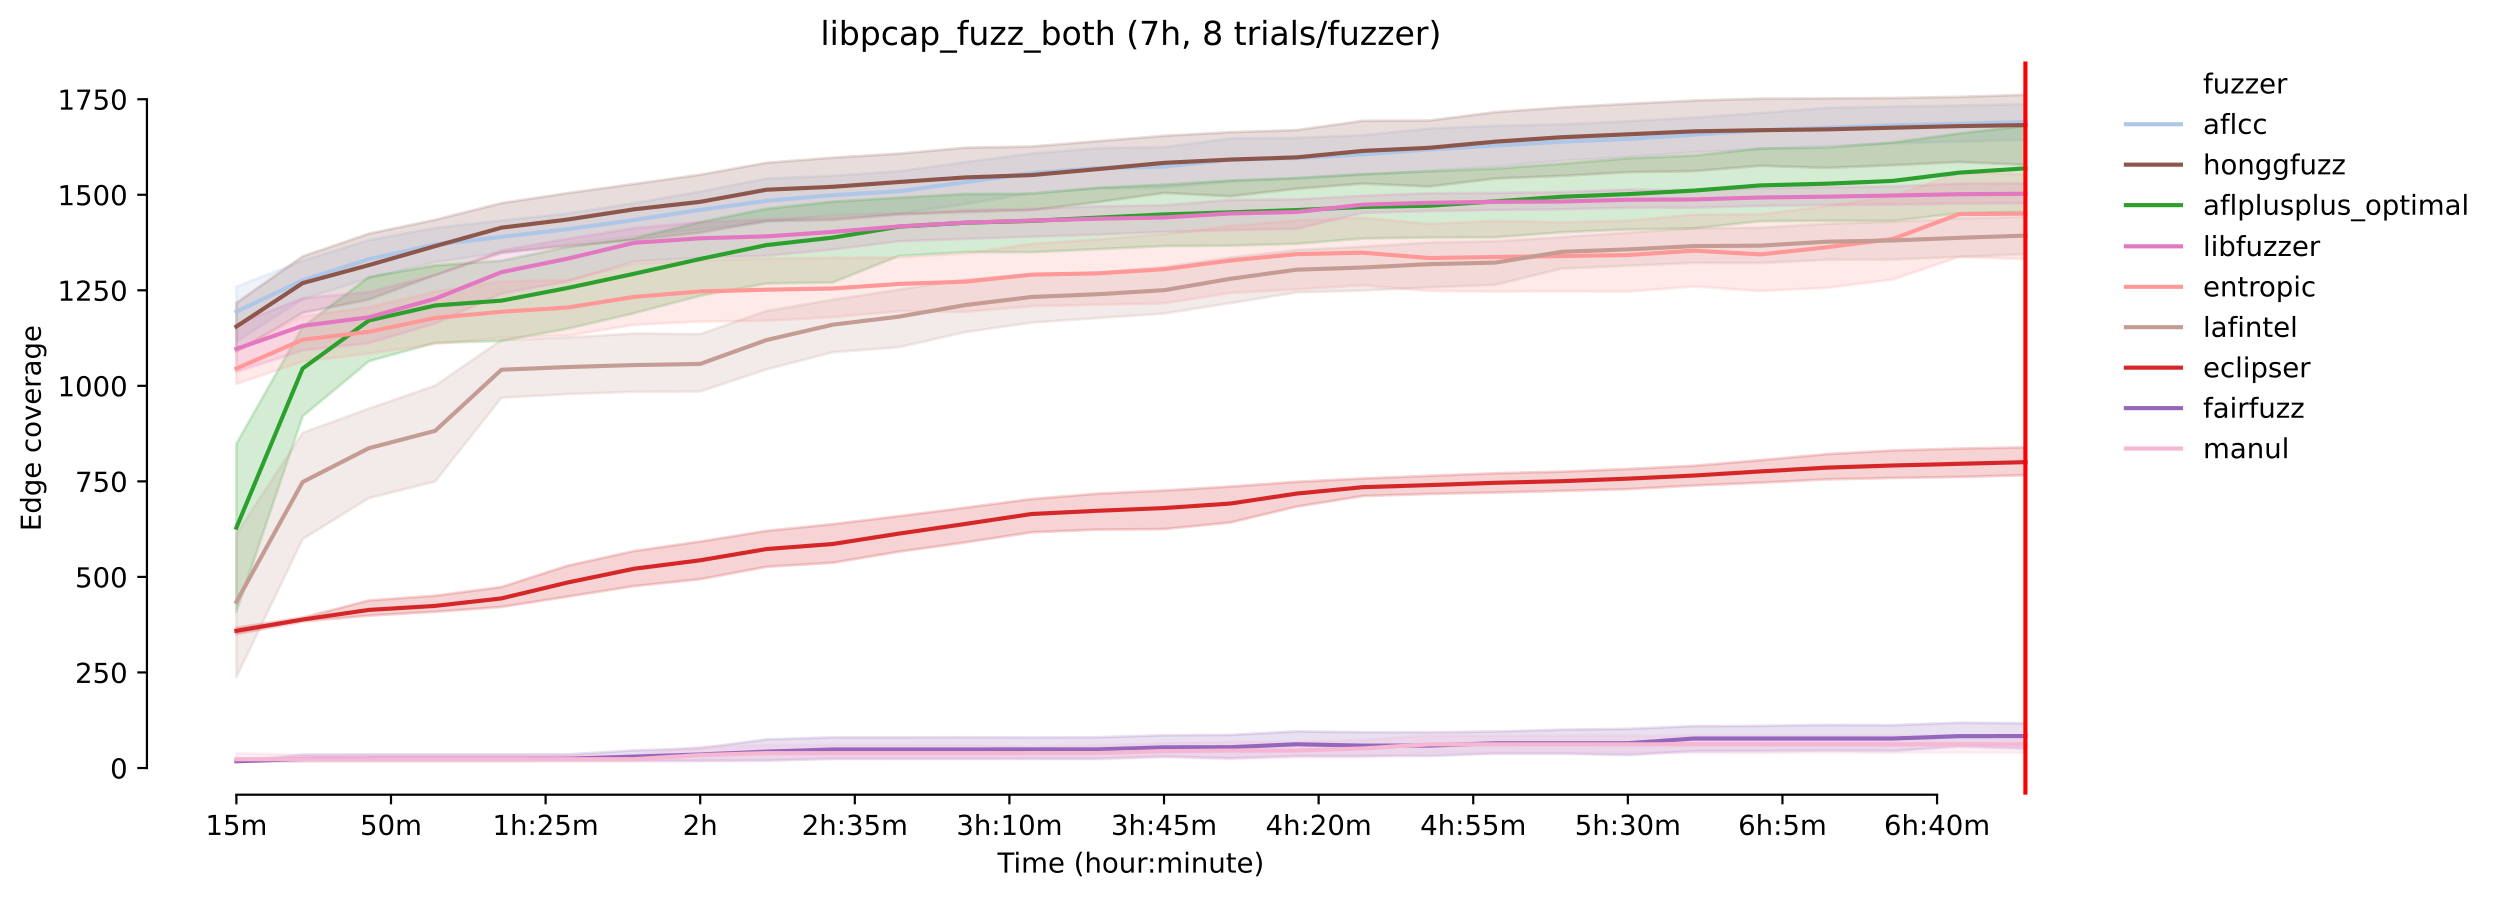 <?xml version="1.0" encoding="utf-8" standalone="no"?>
<!DOCTYPE svg PUBLIC "-//W3C//DTD SVG 1.1//EN"
  "http://www.w3.org/Graphics/SVG/1.1/DTD/svg11.dtd">
<!-- Created with matplotlib (https://matplotlib.org/) -->
<svg height="325.986pt" version="1.1" viewBox="0 0 907.354 325.986" width="907.354pt" xmlns="http://www.w3.org/2000/svg" xmlns:xlink="http://www.w3.org/1999/xlink">
 <defs>
  <style type="text/css">*{stroke-linecap:butt;stroke-linejoin:round;}</style>
 </defs>
 <g id="figure_1">
  <g id="patch_1">
   <path d="M 0 325.986 
L 907.354 325.986 
L 907.354 0 
L 0 0 
z
" style="fill:#ffffff;"/>
  </g>
  <g id="axes_1">
   <g id="patch_2">
    <path d="M 53.328 288.43 
L 767.568 288.43 
L 767.568 22.318 
L 53.328 22.318 
z
" style="fill:#ffffff;"/>
   </g>
   <g id="PolyCollection_1">
    <defs>
     <path d="M 85.794 -221.95 
L 85.794 -201.988 
L 109.842 -217.406 
L 133.891 -225.051 
L 157.939 -230.841 
L 181.988 -234.33 
L 206.036 -237.337 
L 230.084 -240.138 
L 254.133 -242.774 
L 278.181 -245.466 
L 302.23 -247.991 
L 326.278 -248.562 
L 350.327 -251.89 
L 374.375 -255.936 
L 398.424 -257.561 
L 422.472 -257.946 
L 446.521 -260.067 
L 470.569 -261.238 
L 494.618 -262.523 
L 518.666 -264.004 
L 542.715 -265.446 
L 566.763 -267.679 
L 590.812 -269.013 
L 614.86 -270.716 
L 638.909 -271.948 
L 662.957 -272.915 
L 687.006 -273.936 
L 711.054 -274.584 
L 735.103 -275.215 
L 735.103 -288.163 
L 735.103 -288.163 
L 711.054 -287.678 
L 687.006 -287.316 
L 662.957 -286.837 
L 638.909 -284.973 
L 614.86 -283.319 
L 590.812 -281.962 
L 566.763 -280.862 
L 542.715 -280.32 
L 518.666 -279.309 
L 494.618 -276.93 
L 470.569 -275.965 
L 446.521 -275.718 
L 422.472 -272.63 
L 398.424 -272.232 
L 374.375 -270.239 
L 350.327 -267.143 
L 326.278 -263.828 
L 302.23 -262.208 
L 278.181 -261.192 
L 254.133 -256.484 
L 230.084 -252.277 
L 206.036 -248.509 
L 181.988 -245.955 
L 157.939 -243.253 
L 133.891 -238.814 
L 109.842 -231.391 
L 85.794 -221.95 
z
" id="m7ab9b04edd" style="stroke:#aec7e8;stroke-opacity:0.2;"/>
    </defs>
    <g clip-path="url(#p96ace256b9)">
     <use style="fill:#aec7e8;fill-opacity:0.2;stroke:#aec7e8;stroke-opacity:0.2;" x="0" xlink:href="#m7ab9b04edd" y="325.986"/>
    </g>
   </g>
   <g id="PolyCollection_2">
    <defs>
     <path d="M 85.794 -216.058 
L 85.794 -198.3 
L 109.842 -212.437 
L 133.891 -217.255 
L 157.939 -226.167 
L 181.988 -234.19 
L 206.036 -236.732 
L 230.084 -238.891 
L 254.133 -241.534 
L 278.181 -245.733 
L 302.23 -246.14 
L 326.278 -248.166 
L 350.327 -249.034 
L 374.375 -249.728 
L 398.424 -252.634 
L 422.472 -255.971 
L 446.521 -254.762 
L 470.569 -257.479 
L 494.618 -259.344 
L 518.666 -258.3 
L 542.715 -261.185 
L 566.763 -262.143 
L 590.812 -263.501 
L 614.86 -263.876 
L 638.909 -265.802 
L 662.957 -265.063 
L 687.006 -266.005 
L 711.054 -267.185 
L 735.103 -266.186 
L 735.103 -291.572 
L 735.103 -291.572 
L 711.054 -290.825 
L 687.006 -290.409 
L 662.957 -290.251 
L 638.909 -290.177 
L 614.86 -289.484 
L 590.812 -288.292 
L 566.763 -286.996 
L 542.715 -285.287 
L 518.666 -282.224 
L 494.618 -282.131 
L 470.569 -278.765 
L 446.521 -277.992 
L 422.472 -276.686 
L 398.424 -274.75 
L 374.375 -272.808 
L 350.327 -272.375 
L 326.278 -270.221 
L 302.23 -268.76 
L 278.181 -266.897 
L 254.133 -262.564 
L 230.084 -259.205 
L 206.036 -255.907 
L 181.988 -252.252 
L 157.939 -246.198 
L 133.891 -241.158 
L 109.842 -232.945 
L 85.794 -216.058 
z
" id="mcc6d9ff9aa" style="stroke:#8c564b;stroke-opacity:0.2;"/>
    </defs>
    <g clip-path="url(#p96ace256b9)">
     <use style="fill:#8c564b;fill-opacity:0.2;stroke:#8c564b;stroke-opacity:0.2;" x="0" xlink:href="#mcc6d9ff9aa" y="325.986"/>
    </g>
   </g>
   <g id="PolyCollection_3">
    <defs>
     <path d="M 85.794 -164.979 
L 85.794 -103.968 
L 109.842 -174.894 
L 133.891 -194.874 
L 157.939 -201.576 
L 181.988 -202.223 
L 206.036 -206.706 
L 230.084 -212.301 
L 254.133 -218.628 
L 278.181 -223.076 
L 302.23 -223.481 
L 326.278 -233.073 
L 350.327 -234.483 
L 374.375 -234.443 
L 398.424 -235.552 
L 422.472 -236.676 
L 446.521 -236.828 
L 470.569 -237.497 
L 494.618 -239.428 
L 518.666 -239.79 
L 542.715 -239.859 
L 566.763 -241.682 
L 590.812 -242.715 
L 614.86 -243.107 
L 638.909 -245.693 
L 662.957 -245.859 
L 687.006 -245.83 
L 711.054 -248.582 
L 735.103 -249.117 
L 735.103 -280.264 
L 735.103 -280.264 
L 711.054 -277.545 
L 687.006 -274.263 
L 662.957 -272.405 
L 638.909 -272.044 
L 614.86 -269.557 
L 590.812 -268.492 
L 566.763 -266.554 
L 542.715 -264.76 
L 518.666 -263.776 
L 494.618 -262.777 
L 470.569 -261.344 
L 446.521 -260.475 
L 422.472 -258.968 
L 398.424 -257.848 
L 374.375 -255.658 
L 350.327 -255.583 
L 326.278 -254.243 
L 302.23 -252.781 
L 278.181 -250.201 
L 254.133 -245.377 
L 230.084 -239.475 
L 206.036 -236.36 
L 181.988 -231.35 
L 157.939 -229.627 
L 133.891 -225.441 
L 109.842 -207.311 
L 85.794 -164.979 
z
" id="m7183979f85" style="stroke:#2ca02c;stroke-opacity:0.2;"/>
    </defs>
    <g clip-path="url(#p96ace256b9)">
     <use style="fill:#2ca02c;fill-opacity:0.2;stroke:#2ca02c;stroke-opacity:0.2;" x="0" xlink:href="#m7183979f85" y="325.986"/>
    </g>
   </g>
   <g id="PolyCollection_4">
    <defs>
     <path d="M 85.794 -208.305 
L 85.794 -190.98 
L 109.842 -198.815 
L 133.891 -201.458 
L 157.939 -208.568 
L 181.988 -219.421 
L 206.036 -223.894 
L 230.084 -231.1 
L 254.133 -232.46 
L 278.181 -233.153 
L 302.23 -235.428 
L 326.278 -238.423 
L 350.327 -239.291 
L 374.375 -240.088 
L 398.424 -240.843 
L 422.472 -241.822 
L 446.521 -242.447 
L 470.569 -242.952 
L 494.618 -248.709 
L 518.666 -249.375 
L 542.715 -249.776 
L 566.763 -250.019 
L 590.812 -250.582 
L 614.86 -250.629 
L 638.909 -251.254 
L 662.957 -251.563 
L 687.006 -251.74 
L 711.054 -252.093 
L 735.103 -252.204 
L 735.103 -259.452 
L 735.103 -259.452 
L 711.054 -259.369 
L 687.006 -258.309 
L 662.957 -258.059 
L 638.909 -257.691 
L 614.86 -256.928 
L 590.812 -257.171 
L 566.763 -256.27 
L 542.715 -255.984 
L 518.666 -255.825 
L 494.618 -254.951 
L 470.569 -253.606 
L 446.521 -253.433 
L 422.472 -251.485 
L 398.424 -251.11 
L 374.375 -250.161 
L 350.327 -249.778 
L 326.278 -248.357 
L 302.23 -247.26 
L 278.181 -246.395 
L 254.133 -245.347 
L 230.084 -243.162 
L 206.036 -239.285 
L 181.988 -235.061 
L 157.939 -226.139 
L 133.891 -219.949 
L 109.842 -217.725 
L 85.794 -208.305 
z
" id="mf0bf65db2f" style="stroke:#e377c2;stroke-opacity:0.2;"/>
    </defs>
    <g clip-path="url(#p96ace256b9)">
     <use style="fill:#e377c2;fill-opacity:0.2;stroke:#e377c2;stroke-opacity:0.2;" x="0" xlink:href="#mf0bf65db2f" y="325.986"/>
    </g>
   </g>
   <g id="PolyCollection_5">
    <defs>
     <path d="M 85.794 -199.115 
L 85.794 -186.674 
L 109.842 -194.811 
L 133.891 -197.649 
L 157.939 -201.153 
L 181.988 -203.443 
L 206.036 -204.119 
L 230.084 -208.125 
L 254.133 -209.284 
L 278.181 -209.558 
L 302.23 -210.902 
L 326.278 -213.006 
L 350.327 -212.783 
L 374.375 -214.842 
L 398.424 -215.374 
L 422.472 -215.88 
L 446.521 -219.664 
L 470.569 -220.959 
L 494.618 -222.458 
L 518.666 -220.365 
L 542.715 -220.176 
L 566.763 -220.26 
L 590.812 -220.142 
L 614.86 -222.011 
L 638.909 -220.373 
L 662.957 -221.507 
L 687.006 -224.549 
L 711.054 -232.748 
L 735.103 -231.985 
L 735.103 -262.763 
L 735.103 -262.763 
L 711.054 -263.351 
L 687.006 -254.73 
L 662.957 -251.157 
L 638.909 -248.242 
L 614.86 -248.076 
L 590.812 -245.917 
L 566.763 -245.309 
L 542.715 -245.796 
L 518.666 -244.694 
L 494.618 -246.946 
L 470.569 -245.966 
L 446.521 -243.977 
L 422.472 -240.962 
L 398.424 -239.097 
L 374.375 -237.499 
L 350.327 -234.056 
L 326.278 -232.528 
L 302.23 -232.431 
L 278.181 -232.134 
L 254.133 -231.427 
L 230.084 -230.378 
L 206.036 -224.313 
L 181.988 -223.888 
L 157.939 -220.175 
L 133.891 -214.506 
L 109.842 -211.235 
L 85.794 -199.115 
z
" id="m505abb400b" style="stroke:#ff9896;stroke-opacity:0.2;"/>
    </defs>
    <g clip-path="url(#p96ace256b9)">
     <use style="fill:#ff9896;fill-opacity:0.2;stroke:#ff9896;stroke-opacity:0.2;" x="0" xlink:href="#m505abb400b" y="325.986"/>
    </g>
   </g>
   <g id="PolyCollection_6">
    <defs>
     <path d="M 85.794 -132.192 
L 85.794 -80.219 
L 109.842 -130.33 
L 133.891 -145.21 
L 157.939 -151.245 
L 181.988 -181.644 
L 206.036 -182.941 
L 230.084 -183.828 
L 254.133 -183.905 
L 278.181 -191.909 
L 302.23 -198.148 
L 326.278 -199.974 
L 350.327 -205.453 
L 374.375 -208.888 
L 398.424 -210.566 
L 422.472 -212.188 
L 446.521 -215.965 
L 470.569 -219.869 
L 494.618 -220.529 
L 518.666 -221.666 
L 542.715 -222.615 
L 566.763 -228.464 
L 590.812 -229.532 
L 614.86 -230.58 
L 638.909 -230.497 
L 662.957 -231.711 
L 687.006 -231.778 
L 711.054 -232.757 
L 735.103 -233.735 
L 735.103 -247.263 
L 735.103 -247.263 
L 711.054 -246.734 
L 687.006 -245.473 
L 662.957 -244.778 
L 638.909 -243.336 
L 614.86 -243.168 
L 590.812 -241.533 
L 566.763 -239.915 
L 542.715 -238.421 
L 518.666 -237.96 
L 494.618 -236.468 
L 470.569 -235.251 
L 446.521 -232.525 
L 422.472 -229.075 
L 398.424 -226.948 
L 374.375 -226.387 
L 350.327 -224.501 
L 326.278 -220.879 
L 302.23 -217.222 
L 278.181 -213.125 
L 254.133 -204.741 
L 230.084 -204.967 
L 206.036 -203.46 
L 181.988 -202.59 
L 157.939 -186.051 
L 133.891 -177.685 
L 109.842 -168.908 
L 85.794 -132.192 
z
" id="mb1d620e364" style="stroke:#c49c94;stroke-opacity:0.2;"/>
    </defs>
    <g clip-path="url(#p96ace256b9)">
     <use style="fill:#c49c94;fill-opacity:0.2;stroke:#c49c94;stroke-opacity:0.2;" x="0" xlink:href="#mb1d620e364" y="325.986"/>
    </g>
   </g>
   <g id="PolyCollection_7">
    <defs>
     <path d="M 85.794 -98.144 
L 85.794 -95.859 
L 109.842 -100.421 
L 133.891 -102.567 
L 157.939 -103.947 
L 181.988 -105.692 
L 206.036 -109.452 
L 230.084 -113.261 
L 254.133 -115.763 
L 278.181 -120.273 
L 302.23 -121.751 
L 326.278 -125.753 
L 350.327 -129.112 
L 374.375 -132.786 
L 398.424 -133.775 
L 422.472 -133.952 
L 446.521 -136.335 
L 470.569 -142.111 
L 494.618 -145.955 
L 518.666 -146.714 
L 542.715 -147.204 
L 566.763 -147.816 
L 590.812 -148.459 
L 614.86 -149.756 
L 638.909 -150.785 
L 662.957 -151.992 
L 687.006 -152.523 
L 711.054 -152.865 
L 735.103 -153.527 
L 735.103 -163.614 
L 735.103 -163.614 
L 711.054 -163.175 
L 687.006 -162.494 
L 662.957 -161.164 
L 638.909 -158.962 
L 614.86 -156.955 
L 590.812 -155.771 
L 566.763 -154.81 
L 542.715 -154.214 
L 518.666 -153.291 
L 494.618 -152.329 
L 470.569 -151.104 
L 446.521 -149.391 
L 422.472 -147.973 
L 398.424 -146.829 
L 374.375 -144.873 
L 350.327 -141.728 
L 326.278 -138.669 
L 302.23 -135.742 
L 278.181 -133.323 
L 254.133 -129.445 
L 230.084 -125.992 
L 206.036 -120.699 
L 181.988 -112.941 
L 157.939 -109.78 
L 133.891 -108.058 
L 109.842 -101.831 
L 85.794 -98.144 
z
" id="m9db6f3ad38" style="stroke:#d62728;stroke-opacity:0.2;"/>
    </defs>
    <g clip-path="url(#p96ace256b9)">
     <use style="fill:#d62728;fill-opacity:0.2;stroke:#d62728;stroke-opacity:0.2;" x="0" xlink:href="#m9db6f3ad38" y="325.986"/>
    </g>
   </g>
   <g id="PolyCollection_8">
    <defs>
     <path d="M 85.794 -49.729 
L 85.794 -49.652 
L 109.842 -49.735 
L 133.891 -49.764 
L 157.939 -49.764 
L 181.988 -49.764 
L 206.036 -49.808 
L 230.084 -49.837 
L 254.133 -49.874 
L 278.181 -49.91 
L 302.23 -50.633 
L 326.278 -50.64 
L 350.327 -50.655 
L 374.375 -50.67 
L 398.424 -50.662 
L 422.472 -51.421 
L 446.521 -50.779 
L 470.569 -51.584 
L 494.618 -51.578 
L 518.666 -51.611 
L 542.715 -52.442 
L 566.763 -52.451 
L 590.812 -51.925 
L 614.86 -53.389 
L 638.909 -53.406 
L 662.957 -53.626 
L 687.006 -53.43 
L 711.054 -55.046 
L 735.103 -54.287 
L 735.103 -63.499 
L 735.103 -63.499 
L 711.054 -63.687 
L 687.006 -62.782 
L 662.957 -62.88 
L 638.909 -62.528 
L 614.86 -62.447 
L 590.812 -61.451 
L 566.763 -61.141 
L 542.715 -60.473 
L 518.666 -60.178 
L 494.618 -60.244 
L 470.569 -60.518 
L 446.521 -59.25 
L 422.472 -59.116 
L 398.424 -58.395 
L 374.375 -58.306 
L 350.327 -58.414 
L 326.278 -58.372 
L 302.23 -58.357 
L 278.181 -57.612 
L 254.133 -54.444 
L 230.084 -53.626 
L 206.036 -52.159 
L 181.988 -52.181 
L 157.939 -52.173 
L 133.891 -52.152 
L 109.842 -52.1 
L 85.794 -49.729 
z
" id="m9269eef8aa" style="stroke:#9467bd;stroke-opacity:0.2;"/>
    </defs>
    <g clip-path="url(#p96ace256b9)">
     <use style="fill:#9467bd;fill-opacity:0.2;stroke:#9467bd;stroke-opacity:0.2;" x="0" xlink:href="#m9269eef8aa" y="325.986"/>
    </g>
   </g>
   <g id="PolyCollection_9">
    <defs>
     <path d="M 85.794 -52.648 
L 85.794 -49.673 
L 109.842 -49.68 
L 133.891 -49.68 
L 157.939 -49.68 
L 181.988 -49.68 
L 206.036 -49.68 
L 230.084 -49.68 
L 254.133 -49.701 
L 278.181 -50.415 
L 302.23 -50.436 
L 326.278 -50.429 
L 350.327 -50.429 
L 374.375 -50.429 
L 398.424 -50.422 
L 422.472 -51.143 
L 446.521 -50.524 
L 470.569 -51.21 
L 494.618 -51.261 
L 518.666 -52.757 
L 542.715 -52.765 
L 566.763 -52.743 
L 590.812 -52.772 
L 614.86 -52.765 
L 638.909 -52.757 
L 662.957 -52.757 
L 687.006 -52.75 
L 711.054 -52.75 
L 735.103 -52.743 
L 735.103 -58.941 
L 735.103 -58.941 
L 711.054 -59.014 
L 687.006 -58.934 
L 662.957 -58.978 
L 638.909 -58.941 
L 614.86 -58.934 
L 590.812 -58.963 
L 566.763 -58.963 
L 542.715 -58.977 
L 518.666 -59.007 
L 494.618 -57.452 
L 470.569 -56.663 
L 446.521 -56.67 
L 422.472 -56.297 
L 398.424 -55.534 
L 374.375 -54.923 
L 350.327 -55.541 
L 326.278 -55.582 
L 302.23 -55.617 
L 278.181 -55.554 
L 254.133 -54.923 
L 230.084 -51.941 
L 206.036 -51.948 
L 181.988 -51.941 
L 157.939 -51.948 
L 133.891 -51.948 
L 109.842 -51.941 
L 85.794 -52.648 
z
" id="mfe00438f8b" style="stroke:#f7b6d2;stroke-opacity:0.2;"/>
    </defs>
    <g clip-path="url(#p96ace256b9)">
     <use style="fill:#f7b6d2;fill-opacity:0.2;stroke:#f7b6d2;stroke-opacity:0.2;" x="0" xlink:href="#mfe00438f8b" y="325.986"/>
    </g>
   </g>
   <g id="matplotlib.axis_1">
    <g id="xtick_1">
     <g id="line2d_1">
      <defs>
       <path d="M 0 0 
L 0 3.5 
" id="m135593e07c" style="stroke:#000000;stroke-width:0.8;"/>
      </defs>
      <g>
       <use style="stroke:#000000;stroke-width:0.8;" x="85.794" xlink:href="#m135593e07c" y="288.43"/>
      </g>
     </g>
     <g id="text_1">
      <!-- 15m -->
      <g transform="translate(74.561 303.029)scale(0.1 -0.1)">
       <defs>
        <path d="M 12.406 8.297 
L 28.516 8.297 
L 28.516 63.922 
L 10.984 60.406 
L 10.984 69.391 
L 28.422 72.906 
L 38.281 72.906 
L 38.281 8.297 
L 54.391 8.297 
L 54.391 0 
L 12.406 0 
z
" id="DejaVuSans-49"/>
        <path d="M 10.797 72.906 
L 49.516 72.906 
L 49.516 64.594 
L 19.828 64.594 
L 19.828 46.734 
Q 21.969 47.469 24.109 47.828 
Q 26.266 48.188 28.422 48.188 
Q 40.625 48.188 47.75 41.5 
Q 54.891 34.812 54.891 23.391 
Q 54.891 11.625 47.562 5.094 
Q 40.234 -1.422 26.906 -1.422 
Q 22.312 -1.422 17.547 -0.641 
Q 12.797 0.141 7.719 1.703 
L 7.719 11.625 
Q 12.109 9.234 16.797 8.062 
Q 21.484 6.891 26.703 6.891 
Q 35.156 6.891 40.078 11.328 
Q 45.016 15.766 45.016 23.391 
Q 45.016 31 40.078 35.438 
Q 35.156 39.891 26.703 39.891 
Q 22.75 39.891 18.812 39.016 
Q 14.891 38.141 10.797 36.281 
z
" id="DejaVuSans-53"/>
        <path d="M 52 44.188 
Q 55.375 50.25 60.062 53.125 
Q 64.75 56 71.094 56 
Q 79.641 56 84.281 50.016 
Q 88.922 44.047 88.922 33.016 
L 88.922 0 
L 79.891 0 
L 79.891 32.719 
Q 79.891 40.578 77.094 44.375 
Q 74.312 48.188 68.609 48.188 
Q 61.625 48.188 57.562 43.547 
Q 53.516 38.922 53.516 30.906 
L 53.516 0 
L 44.484 0 
L 44.484 32.719 
Q 44.484 40.625 41.703 44.406 
Q 38.922 48.188 33.109 48.188 
Q 26.219 48.188 22.156 43.531 
Q 18.109 38.875 18.109 30.906 
L 18.109 0 
L 9.078 0 
L 9.078 54.688 
L 18.109 54.688 
L 18.109 46.188 
Q 21.188 51.219 25.484 53.609 
Q 29.781 56 35.688 56 
Q 41.656 56 45.828 52.969 
Q 50 49.953 52 44.188 
z
" id="DejaVuSans-109"/>
       </defs>
       <use xlink:href="#DejaVuSans-49"/>
       <use x="63.623" xlink:href="#DejaVuSans-53"/>
       <use x="127.246" xlink:href="#DejaVuSans-109"/>
      </g>
     </g>
    </g>
    <g id="xtick_2">
     <g id="line2d_2">
      <g>
       <use style="stroke:#000000;stroke-width:0.8;" x="141.907" xlink:href="#m135593e07c" y="288.43"/>
      </g>
     </g>
     <g id="text_2">
      <!-- 50m -->
      <g transform="translate(130.674 303.029)scale(0.1 -0.1)">
       <defs>
        <path d="M 31.781 66.406 
Q 24.172 66.406 20.328 58.906 
Q 16.5 51.422 16.5 36.375 
Q 16.5 21.391 20.328 13.891 
Q 24.172 6.391 31.781 6.391 
Q 39.453 6.391 43.281 13.891 
Q 47.125 21.391 47.125 36.375 
Q 47.125 51.422 43.281 58.906 
Q 39.453 66.406 31.781 66.406 
z
M 31.781 74.219 
Q 44.047 74.219 50.516 64.516 
Q 56.984 54.828 56.984 36.375 
Q 56.984 17.969 50.516 8.266 
Q 44.047 -1.422 31.781 -1.422 
Q 19.531 -1.422 13.062 8.266 
Q 6.594 17.969 6.594 36.375 
Q 6.594 54.828 13.062 64.516 
Q 19.531 74.219 31.781 74.219 
z
" id="DejaVuSans-48"/>
       </defs>
       <use xlink:href="#DejaVuSans-53"/>
       <use x="63.623" xlink:href="#DejaVuSans-48"/>
       <use x="127.246" xlink:href="#DejaVuSans-109"/>
      </g>
     </g>
    </g>
    <g id="xtick_3">
     <g id="line2d_3">
      <g>
       <use style="stroke:#000000;stroke-width:0.8;" x="198.02" xlink:href="#m135593e07c" y="288.43"/>
      </g>
     </g>
     <g id="text_3">
      <!-- 1h:25m -->
      <g transform="translate(178.753 303.029)scale(0.1 -0.1)">
       <defs>
        <path d="M 54.891 33.016 
L 54.891 0 
L 45.906 0 
L 45.906 32.719 
Q 45.906 40.484 42.875 44.328 
Q 39.844 48.188 33.797 48.188 
Q 26.516 48.188 22.312 43.547 
Q 18.109 38.922 18.109 30.906 
L 18.109 0 
L 9.078 0 
L 9.078 75.984 
L 18.109 75.984 
L 18.109 46.188 
Q 21.344 51.125 25.703 53.562 
Q 30.078 56 35.797 56 
Q 45.219 56 50.047 50.172 
Q 54.891 44.344 54.891 33.016 
z
" id="DejaVuSans-104"/>
        <path d="M 11.719 12.406 
L 22.016 12.406 
L 22.016 0 
L 11.719 0 
z
M 11.719 51.703 
L 22.016 51.703 
L 22.016 39.312 
L 11.719 39.312 
z
" id="DejaVuSans-58"/>
        <path d="M 19.188 8.297 
L 53.609 8.297 
L 53.609 0 
L 7.328 0 
L 7.328 8.297 
Q 12.938 14.109 22.625 23.891 
Q 32.328 33.688 34.812 36.531 
Q 39.547 41.844 41.422 45.531 
Q 43.312 49.219 43.312 52.781 
Q 43.312 58.594 39.234 62.25 
Q 35.156 65.922 28.609 65.922 
Q 23.969 65.922 18.812 64.312 
Q 13.672 62.703 7.812 59.422 
L 7.812 69.391 
Q 13.766 71.781 18.938 73 
Q 24.125 74.219 28.422 74.219 
Q 39.75 74.219 46.484 68.547 
Q 53.219 62.891 53.219 53.422 
Q 53.219 48.922 51.531 44.891 
Q 49.859 40.875 45.406 35.406 
Q 44.188 33.984 37.641 27.219 
Q 31.109 20.453 19.188 8.297 
z
" id="DejaVuSans-50"/>
       </defs>
       <use xlink:href="#DejaVuSans-49"/>
       <use x="63.623" xlink:href="#DejaVuSans-104"/>
       <use x="127.002" xlink:href="#DejaVuSans-58"/>
       <use x="160.693" xlink:href="#DejaVuSans-50"/>
       <use x="224.316" xlink:href="#DejaVuSans-53"/>
       <use x="287.939" xlink:href="#DejaVuSans-109"/>
      </g>
     </g>
    </g>
    <g id="xtick_4">
     <g id="line2d_4">
      <g>
       <use style="stroke:#000000;stroke-width:0.8;" x="254.133" xlink:href="#m135593e07c" y="288.43"/>
      </g>
     </g>
     <g id="text_4">
      <!-- 2h -->
      <g transform="translate(247.783 303.029)scale(0.1 -0.1)">
       <use xlink:href="#DejaVuSans-50"/>
       <use x="63.623" xlink:href="#DejaVuSans-104"/>
      </g>
     </g>
    </g>
    <g id="xtick_5">
     <g id="line2d_5">
      <g>
       <use style="stroke:#000000;stroke-width:0.8;" x="310.246" xlink:href="#m135593e07c" y="288.43"/>
      </g>
     </g>
     <g id="text_5">
      <!-- 2h:35m -->
      <g transform="translate(290.979 303.029)scale(0.1 -0.1)">
       <defs>
        <path d="M 40.578 39.312 
Q 47.656 37.797 51.625 33 
Q 55.609 28.219 55.609 21.188 
Q 55.609 10.406 48.188 4.484 
Q 40.766 -1.422 27.094 -1.422 
Q 22.516 -1.422 17.656 -0.516 
Q 12.797 0.391 7.625 2.203 
L 7.625 11.719 
Q 11.719 9.328 16.594 8.109 
Q 21.484 6.891 26.812 6.891 
Q 36.078 6.891 40.938 10.547 
Q 45.797 14.203 45.797 21.188 
Q 45.797 27.641 41.281 31.266 
Q 36.766 34.906 28.719 34.906 
L 20.219 34.906 
L 20.219 43.016 
L 29.109 43.016 
Q 36.375 43.016 40.234 45.922 
Q 44.094 48.828 44.094 54.297 
Q 44.094 59.906 40.109 62.906 
Q 36.141 65.922 28.719 65.922 
Q 24.656 65.922 20.016 65.031 
Q 15.375 64.156 9.812 62.312 
L 9.812 71.094 
Q 15.438 72.656 20.344 73.438 
Q 25.25 74.219 29.594 74.219 
Q 40.828 74.219 47.359 69.109 
Q 53.906 64.016 53.906 55.328 
Q 53.906 49.266 50.438 45.094 
Q 46.969 40.922 40.578 39.312 
z
" id="DejaVuSans-51"/>
       </defs>
       <use xlink:href="#DejaVuSans-50"/>
       <use x="63.623" xlink:href="#DejaVuSans-104"/>
       <use x="127.002" xlink:href="#DejaVuSans-58"/>
       <use x="160.693" xlink:href="#DejaVuSans-51"/>
       <use x="224.316" xlink:href="#DejaVuSans-53"/>
       <use x="287.939" xlink:href="#DejaVuSans-109"/>
      </g>
     </g>
    </g>
    <g id="xtick_6">
     <g id="line2d_6">
      <g>
       <use style="stroke:#000000;stroke-width:0.8;" x="366.359" xlink:href="#m135593e07c" y="288.43"/>
      </g>
     </g>
     <g id="text_6">
      <!-- 3h:10m -->
      <g transform="translate(347.092 303.029)scale(0.1 -0.1)">
       <use xlink:href="#DejaVuSans-51"/>
       <use x="63.623" xlink:href="#DejaVuSans-104"/>
       <use x="127.002" xlink:href="#DejaVuSans-58"/>
       <use x="160.693" xlink:href="#DejaVuSans-49"/>
       <use x="224.316" xlink:href="#DejaVuSans-48"/>
       <use x="287.939" xlink:href="#DejaVuSans-109"/>
      </g>
     </g>
    </g>
    <g id="xtick_7">
     <g id="line2d_7">
      <g>
       <use style="stroke:#000000;stroke-width:0.8;" x="422.472" xlink:href="#m135593e07c" y="288.43"/>
      </g>
     </g>
     <g id="text_7">
      <!-- 3h:45m -->
      <g transform="translate(403.205 303.029)scale(0.1 -0.1)">
       <defs>
        <path d="M 37.797 64.312 
L 12.891 25.391 
L 37.797 25.391 
z
M 35.203 72.906 
L 47.609 72.906 
L 47.609 25.391 
L 58.016 25.391 
L 58.016 17.188 
L 47.609 17.188 
L 47.609 0 
L 37.797 0 
L 37.797 17.188 
L 4.891 17.188 
L 4.891 26.703 
z
" id="DejaVuSans-52"/>
       </defs>
       <use xlink:href="#DejaVuSans-51"/>
       <use x="63.623" xlink:href="#DejaVuSans-104"/>
       <use x="127.002" xlink:href="#DejaVuSans-58"/>
       <use x="160.693" xlink:href="#DejaVuSans-52"/>
       <use x="224.316" xlink:href="#DejaVuSans-53"/>
       <use x="287.939" xlink:href="#DejaVuSans-109"/>
      </g>
     </g>
    </g>
    <g id="xtick_8">
     <g id="line2d_8">
      <g>
       <use style="stroke:#000000;stroke-width:0.8;" x="478.585" xlink:href="#m135593e07c" y="288.43"/>
      </g>
     </g>
     <g id="text_8">
      <!-- 4h:20m -->
      <g transform="translate(459.318 303.029)scale(0.1 -0.1)">
       <use xlink:href="#DejaVuSans-52"/>
       <use x="63.623" xlink:href="#DejaVuSans-104"/>
       <use x="127.002" xlink:href="#DejaVuSans-58"/>
       <use x="160.693" xlink:href="#DejaVuSans-50"/>
       <use x="224.316" xlink:href="#DejaVuSans-48"/>
       <use x="287.939" xlink:href="#DejaVuSans-109"/>
      </g>
     </g>
    </g>
    <g id="xtick_9">
     <g id="line2d_9">
      <g>
       <use style="stroke:#000000;stroke-width:0.8;" x="534.699" xlink:href="#m135593e07c" y="288.43"/>
      </g>
     </g>
     <g id="text_9">
      <!-- 4h:55m -->
      <g transform="translate(515.431 303.029)scale(0.1 -0.1)">
       <use xlink:href="#DejaVuSans-52"/>
       <use x="63.623" xlink:href="#DejaVuSans-104"/>
       <use x="127.002" xlink:href="#DejaVuSans-58"/>
       <use x="160.693" xlink:href="#DejaVuSans-53"/>
       <use x="224.316" xlink:href="#DejaVuSans-53"/>
       <use x="287.939" xlink:href="#DejaVuSans-109"/>
      </g>
     </g>
    </g>
    <g id="xtick_10">
     <g id="line2d_10">
      <g>
       <use style="stroke:#000000;stroke-width:0.8;" x="590.812" xlink:href="#m135593e07c" y="288.43"/>
      </g>
     </g>
     <g id="text_10">
      <!-- 5h:30m -->
      <g transform="translate(571.545 303.029)scale(0.1 -0.1)">
       <use xlink:href="#DejaVuSans-53"/>
       <use x="63.623" xlink:href="#DejaVuSans-104"/>
       <use x="127.002" xlink:href="#DejaVuSans-58"/>
       <use x="160.693" xlink:href="#DejaVuSans-51"/>
       <use x="224.316" xlink:href="#DejaVuSans-48"/>
       <use x="287.939" xlink:href="#DejaVuSans-109"/>
      </g>
     </g>
    </g>
    <g id="xtick_11">
     <g id="line2d_11">
      <g>
       <use style="stroke:#000000;stroke-width:0.8;" x="646.925" xlink:href="#m135593e07c" y="288.43"/>
      </g>
     </g>
     <g id="text_11">
      <!-- 6h:5m -->
      <g transform="translate(630.839 303.029)scale(0.1 -0.1)">
       <defs>
        <path d="M 33.016 40.375 
Q 26.375 40.375 22.484 35.828 
Q 18.609 31.297 18.609 23.391 
Q 18.609 15.531 22.484 10.953 
Q 26.375 6.391 33.016 6.391 
Q 39.656 6.391 43.531 10.953 
Q 47.406 15.531 47.406 23.391 
Q 47.406 31.297 43.531 35.828 
Q 39.656 40.375 33.016 40.375 
z
M 52.594 71.297 
L 52.594 62.312 
Q 48.875 64.062 45.094 64.984 
Q 41.312 65.922 37.594 65.922 
Q 27.828 65.922 22.672 59.328 
Q 17.531 52.734 16.797 39.406 
Q 19.672 43.656 24.016 45.922 
Q 28.375 48.188 33.594 48.188 
Q 44.578 48.188 50.953 41.516 
Q 57.328 34.859 57.328 23.391 
Q 57.328 12.156 50.688 5.359 
Q 44.047 -1.422 33.016 -1.422 
Q 20.359 -1.422 13.672 8.266 
Q 6.984 17.969 6.984 36.375 
Q 6.984 53.656 15.188 63.938 
Q 23.391 74.219 37.203 74.219 
Q 40.922 74.219 44.703 73.484 
Q 48.484 72.75 52.594 71.297 
z
" id="DejaVuSans-54"/>
       </defs>
       <use xlink:href="#DejaVuSans-54"/>
       <use x="63.623" xlink:href="#DejaVuSans-104"/>
       <use x="127.002" xlink:href="#DejaVuSans-58"/>
       <use x="160.693" xlink:href="#DejaVuSans-53"/>
       <use x="224.316" xlink:href="#DejaVuSans-109"/>
      </g>
     </g>
    </g>
    <g id="xtick_12">
     <g id="line2d_12">
      <g>
       <use style="stroke:#000000;stroke-width:0.8;" x="703.038" xlink:href="#m135593e07c" y="288.43"/>
      </g>
     </g>
     <g id="text_12">
      <!-- 6h:40m -->
      <g transform="translate(683.771 303.029)scale(0.1 -0.1)">
       <use xlink:href="#DejaVuSans-54"/>
       <use x="63.623" xlink:href="#DejaVuSans-104"/>
       <use x="127.002" xlink:href="#DejaVuSans-58"/>
       <use x="160.693" xlink:href="#DejaVuSans-52"/>
       <use x="224.316" xlink:href="#DejaVuSans-48"/>
       <use x="287.939" xlink:href="#DejaVuSans-109"/>
      </g>
     </g>
    </g>
    <g id="text_13">
     <!-- Time (hour:minute) -->
     <g transform="translate(362.041 316.707)scale(0.1 -0.1)">
      <defs>
       <path d="M -0.297 72.906 
L 61.375 72.906 
L 61.375 64.594 
L 35.5 64.594 
L 35.5 0 
L 25.594 0 
L 25.594 64.594 
L -0.297 64.594 
z
" id="DejaVuSans-84"/>
       <path d="M 9.422 54.688 
L 18.406 54.688 
L 18.406 0 
L 9.422 0 
z
M 9.422 75.984 
L 18.406 75.984 
L 18.406 64.594 
L 9.422 64.594 
z
" id="DejaVuSans-105"/>
       <path d="M 56.203 29.594 
L 56.203 25.203 
L 14.891 25.203 
Q 15.484 15.922 20.484 11.062 
Q 25.484 6.203 34.422 6.203 
Q 39.594 6.203 44.453 7.469 
Q 49.312 8.734 54.109 11.281 
L 54.109 2.781 
Q 49.266 0.734 44.188 -0.344 
Q 39.109 -1.422 33.891 -1.422 
Q 20.797 -1.422 13.156 6.188 
Q 5.516 13.812 5.516 26.812 
Q 5.516 40.234 12.766 48.109 
Q 20.016 56 32.328 56 
Q 43.359 56 49.781 48.891 
Q 56.203 41.797 56.203 29.594 
z
M 47.219 32.234 
Q 47.125 39.594 43.094 43.984 
Q 39.062 48.391 32.422 48.391 
Q 24.906 48.391 20.391 44.141 
Q 15.875 39.891 15.188 32.172 
z
" id="DejaVuSans-101"/>
       <path id="DejaVuSans-32"/>
       <path d="M 31 75.875 
Q 24.469 64.656 21.281 53.656 
Q 18.109 42.672 18.109 31.391 
Q 18.109 20.125 21.312 9.062 
Q 24.516 -2 31 -13.188 
L 23.188 -13.188 
Q 15.875 -1.703 12.234 9.375 
Q 8.594 20.453 8.594 31.391 
Q 8.594 42.281 12.203 53.312 
Q 15.828 64.359 23.188 75.875 
z
" id="DejaVuSans-40"/>
       <path d="M 30.609 48.391 
Q 23.391 48.391 19.188 42.75 
Q 14.984 37.109 14.984 27.297 
Q 14.984 17.484 19.156 11.844 
Q 23.344 6.203 30.609 6.203 
Q 37.797 6.203 41.984 11.859 
Q 46.188 17.531 46.188 27.297 
Q 46.188 37.016 41.984 42.703 
Q 37.797 48.391 30.609 48.391 
z
M 30.609 56 
Q 42.328 56 49.016 48.375 
Q 55.719 40.766 55.719 27.297 
Q 55.719 13.875 49.016 6.219 
Q 42.328 -1.422 30.609 -1.422 
Q 18.844 -1.422 12.172 6.219 
Q 5.516 13.875 5.516 27.297 
Q 5.516 40.766 12.172 48.375 
Q 18.844 56 30.609 56 
z
" id="DejaVuSans-111"/>
       <path d="M 8.5 21.578 
L 8.5 54.688 
L 17.484 54.688 
L 17.484 21.922 
Q 17.484 14.156 20.5 10.266 
Q 23.531 6.391 29.594 6.391 
Q 36.859 6.391 41.078 11.031 
Q 45.312 15.672 45.312 23.688 
L 45.312 54.688 
L 54.297 54.688 
L 54.297 0 
L 45.312 0 
L 45.312 8.406 
Q 42.047 3.422 37.719 1 
Q 33.406 -1.422 27.688 -1.422 
Q 18.266 -1.422 13.375 4.438 
Q 8.5 10.297 8.5 21.578 
z
M 31.109 56 
z
" id="DejaVuSans-117"/>
       <path d="M 41.109 46.297 
Q 39.594 47.172 37.812 47.578 
Q 36.031 48 33.891 48 
Q 26.266 48 22.188 43.047 
Q 18.109 38.094 18.109 28.812 
L 18.109 0 
L 9.078 0 
L 9.078 54.688 
L 18.109 54.688 
L 18.109 46.188 
Q 20.953 51.172 25.484 53.578 
Q 30.031 56 36.531 56 
Q 37.453 56 38.578 55.875 
Q 39.703 55.766 41.062 55.516 
z
" id="DejaVuSans-114"/>
       <path d="M 54.891 33.016 
L 54.891 0 
L 45.906 0 
L 45.906 32.719 
Q 45.906 40.484 42.875 44.328 
Q 39.844 48.188 33.797 48.188 
Q 26.516 48.188 22.312 43.547 
Q 18.109 38.922 18.109 30.906 
L 18.109 0 
L 9.078 0 
L 9.078 54.688 
L 18.109 54.688 
L 18.109 46.188 
Q 21.344 51.125 25.703 53.562 
Q 30.078 56 35.797 56 
Q 45.219 56 50.047 50.172 
Q 54.891 44.344 54.891 33.016 
z
" id="DejaVuSans-110"/>
       <path d="M 18.312 70.219 
L 18.312 54.688 
L 36.812 54.688 
L 36.812 47.703 
L 18.312 47.703 
L 18.312 18.016 
Q 18.312 11.328 20.141 9.422 
Q 21.969 7.516 27.594 7.516 
L 36.812 7.516 
L 36.812 0 
L 27.594 0 
Q 17.188 0 13.234 3.875 
Q 9.281 7.766 9.281 18.016 
L 9.281 47.703 
L 2.688 47.703 
L 2.688 54.688 
L 9.281 54.688 
L 9.281 70.219 
z
" id="DejaVuSans-116"/>
       <path d="M 8.016 75.875 
L 15.828 75.875 
Q 23.141 64.359 26.781 53.312 
Q 30.422 42.281 30.422 31.391 
Q 30.422 20.453 26.781 9.375 
Q 23.141 -1.703 15.828 -13.188 
L 8.016 -13.188 
Q 14.5 -2 17.703 9.062 
Q 20.906 20.125 20.906 31.391 
Q 20.906 42.672 17.703 53.656 
Q 14.5 64.656 8.016 75.875 
z
" id="DejaVuSans-41"/>
      </defs>
      <use xlink:href="#DejaVuSans-84"/>
      <use x="57.959" xlink:href="#DejaVuSans-105"/>
      <use x="85.742" xlink:href="#DejaVuSans-109"/>
      <use x="183.154" xlink:href="#DejaVuSans-101"/>
      <use x="244.678" xlink:href="#DejaVuSans-32"/>
      <use x="276.465" xlink:href="#DejaVuSans-40"/>
      <use x="315.479" xlink:href="#DejaVuSans-104"/>
      <use x="378.857" xlink:href="#DejaVuSans-111"/>
      <use x="440.039" xlink:href="#DejaVuSans-117"/>
      <use x="503.418" xlink:href="#DejaVuSans-114"/>
      <use x="542.781" xlink:href="#DejaVuSans-58"/>
      <use x="576.473" xlink:href="#DejaVuSans-109"/>
      <use x="673.885" xlink:href="#DejaVuSans-105"/>
      <use x="701.668" xlink:href="#DejaVuSans-110"/>
      <use x="765.047" xlink:href="#DejaVuSans-117"/>
      <use x="828.426" xlink:href="#DejaVuSans-116"/>
      <use x="867.635" xlink:href="#DejaVuSans-101"/>
      <use x="929.158" xlink:href="#DejaVuSans-41"/>
     </g>
    </g>
   </g>
   <g id="matplotlib.axis_2">
    <g id="ytick_1">
     <g id="line2d_13">
      <defs>
       <path d="M 0 0 
L -3.5 0 
" id="m88854daf13" style="stroke:#000000;stroke-width:0.8;"/>
      </defs>
      <g>
       <use style="stroke:#000000;stroke-width:0.8;" x="53.328" xlink:href="#m88854daf13" y="278.741"/>
      </g>
     </g>
     <g id="text_14">
      <!-- 0 -->
      <g transform="translate(39.966 282.54)scale(0.1 -0.1)">
       <use xlink:href="#DejaVuSans-48"/>
      </g>
     </g>
    </g>
    <g id="ytick_2">
     <g id="line2d_14">
      <g>
       <use style="stroke:#000000;stroke-width:0.8;" x="53.328" xlink:href="#m88854daf13" y="244.064"/>
      </g>
     </g>
     <g id="text_15">
      <!-- 250 -->
      <g transform="translate(27.241 247.863)scale(0.1 -0.1)">
       <use xlink:href="#DejaVuSans-50"/>
       <use x="63.623" xlink:href="#DejaVuSans-53"/>
       <use x="127.246" xlink:href="#DejaVuSans-48"/>
      </g>
     </g>
    </g>
    <g id="ytick_3">
     <g id="line2d_15">
      <g>
       <use style="stroke:#000000;stroke-width:0.8;" x="53.328" xlink:href="#m88854daf13" y="209.388"/>
      </g>
     </g>
     <g id="text_16">
      <!-- 500 -->
      <g transform="translate(27.241 213.187)scale(0.1 -0.1)">
       <use xlink:href="#DejaVuSans-53"/>
       <use x="63.623" xlink:href="#DejaVuSans-48"/>
       <use x="127.246" xlink:href="#DejaVuSans-48"/>
      </g>
     </g>
    </g>
    <g id="ytick_4">
     <g id="line2d_16">
      <g>
       <use style="stroke:#000000;stroke-width:0.8;" x="53.328" xlink:href="#m88854daf13" y="174.711"/>
      </g>
     </g>
     <g id="text_17">
      <!-- 750 -->
      <g transform="translate(27.241 178.51)scale(0.1 -0.1)">
       <defs>
        <path d="M 8.203 72.906 
L 55.078 72.906 
L 55.078 68.703 
L 28.609 0 
L 18.312 0 
L 43.219 64.594 
L 8.203 64.594 
z
" id="DejaVuSans-55"/>
       </defs>
       <use xlink:href="#DejaVuSans-55"/>
       <use x="63.623" xlink:href="#DejaVuSans-53"/>
       <use x="127.246" xlink:href="#DejaVuSans-48"/>
      </g>
     </g>
    </g>
    <g id="ytick_5">
     <g id="line2d_17">
      <g>
       <use style="stroke:#000000;stroke-width:0.8;" x="53.328" xlink:href="#m88854daf13" y="140.035"/>
      </g>
     </g>
     <g id="text_18">
      <!-- 1000 -->
      <g transform="translate(20.878 143.834)scale(0.1 -0.1)">
       <use xlink:href="#DejaVuSans-49"/>
       <use x="63.623" xlink:href="#DejaVuSans-48"/>
       <use x="127.246" xlink:href="#DejaVuSans-48"/>
       <use x="190.869" xlink:href="#DejaVuSans-48"/>
      </g>
     </g>
    </g>
    <g id="ytick_6">
     <g id="line2d_18">
      <g>
       <use style="stroke:#000000;stroke-width:0.8;" x="53.328" xlink:href="#m88854daf13" y="105.358"/>
      </g>
     </g>
     <g id="text_19">
      <!-- 1250 -->
      <g transform="translate(20.878 109.157)scale(0.1 -0.1)">
       <use xlink:href="#DejaVuSans-49"/>
       <use x="63.623" xlink:href="#DejaVuSans-50"/>
       <use x="127.246" xlink:href="#DejaVuSans-53"/>
       <use x="190.869" xlink:href="#DejaVuSans-48"/>
      </g>
     </g>
    </g>
    <g id="ytick_7">
     <g id="line2d_19">
      <g>
       <use style="stroke:#000000;stroke-width:0.8;" x="53.328" xlink:href="#m88854daf13" y="70.682"/>
      </g>
     </g>
     <g id="text_20">
      <!-- 1500 -->
      <g transform="translate(20.878 74.481)scale(0.1 -0.1)">
       <use xlink:href="#DejaVuSans-49"/>
       <use x="63.623" xlink:href="#DejaVuSans-53"/>
       <use x="127.246" xlink:href="#DejaVuSans-48"/>
       <use x="190.869" xlink:href="#DejaVuSans-48"/>
      </g>
     </g>
    </g>
    <g id="ytick_8">
     <g id="line2d_20">
      <g>
       <use style="stroke:#000000;stroke-width:0.8;" x="53.328" xlink:href="#m88854daf13" y="36.005"/>
      </g>
     </g>
     <g id="text_21">
      <!-- 1750 -->
      <g transform="translate(20.878 39.804)scale(0.1 -0.1)">
       <use xlink:href="#DejaVuSans-49"/>
       <use x="63.623" xlink:href="#DejaVuSans-55"/>
       <use x="127.246" xlink:href="#DejaVuSans-53"/>
       <use x="190.869" xlink:href="#DejaVuSans-48"/>
      </g>
     </g>
    </g>
    <g id="text_22">
     <!-- Edge coverage -->
     <g transform="translate(14.798 192.762)rotate(-90)scale(0.1 -0.1)">
      <defs>
       <path d="M 9.812 72.906 
L 55.906 72.906 
L 55.906 64.594 
L 19.672 64.594 
L 19.672 43.016 
L 54.391 43.016 
L 54.391 34.719 
L 19.672 34.719 
L 19.672 8.297 
L 56.781 8.297 
L 56.781 0 
L 9.812 0 
z
" id="DejaVuSans-69"/>
       <path d="M 45.406 46.391 
L 45.406 75.984 
L 54.391 75.984 
L 54.391 0 
L 45.406 0 
L 45.406 8.203 
Q 42.578 3.328 38.25 0.953 
Q 33.938 -1.422 27.875 -1.422 
Q 17.969 -1.422 11.734 6.484 
Q 5.516 14.406 5.516 27.297 
Q 5.516 40.188 11.734 48.094 
Q 17.969 56 27.875 56 
Q 33.938 56 38.25 53.625 
Q 42.578 51.266 45.406 46.391 
z
M 14.797 27.297 
Q 14.797 17.391 18.875 11.75 
Q 22.953 6.109 30.078 6.109 
Q 37.203 6.109 41.297 11.75 
Q 45.406 17.391 45.406 27.297 
Q 45.406 37.203 41.297 42.844 
Q 37.203 48.484 30.078 48.484 
Q 22.953 48.484 18.875 42.844 
Q 14.797 37.203 14.797 27.297 
z
" id="DejaVuSans-100"/>
       <path d="M 45.406 27.984 
Q 45.406 37.75 41.375 43.109 
Q 37.359 48.484 30.078 48.484 
Q 22.859 48.484 18.828 43.109 
Q 14.797 37.75 14.797 27.984 
Q 14.797 18.266 18.828 12.891 
Q 22.859 7.516 30.078 7.516 
Q 37.359 7.516 41.375 12.891 
Q 45.406 18.266 45.406 27.984 
z
M 54.391 6.781 
Q 54.391 -7.172 48.188 -13.984 
Q 42 -20.797 29.203 -20.797 
Q 24.469 -20.797 20.266 -20.094 
Q 16.062 -19.391 12.109 -17.922 
L 12.109 -9.188 
Q 16.062 -11.328 19.922 -12.344 
Q 23.781 -13.375 27.781 -13.375 
Q 36.625 -13.375 41.016 -8.766 
Q 45.406 -4.156 45.406 5.172 
L 45.406 9.625 
Q 42.625 4.781 38.281 2.391 
Q 33.938 0 27.875 0 
Q 17.828 0 11.672 7.656 
Q 5.516 15.328 5.516 27.984 
Q 5.516 40.672 11.672 48.328 
Q 17.828 56 27.875 56 
Q 33.938 56 38.281 53.609 
Q 42.625 51.219 45.406 46.391 
L 45.406 54.688 
L 54.391 54.688 
z
" id="DejaVuSans-103"/>
       <path d="M 48.781 52.594 
L 48.781 44.188 
Q 44.969 46.297 41.141 47.344 
Q 37.312 48.391 33.406 48.391 
Q 24.656 48.391 19.812 42.844 
Q 14.984 37.312 14.984 27.297 
Q 14.984 17.281 19.812 11.734 
Q 24.656 6.203 33.406 6.203 
Q 37.312 6.203 41.141 7.25 
Q 44.969 8.297 48.781 10.406 
L 48.781 2.094 
Q 45.016 0.344 40.984 -0.531 
Q 36.969 -1.422 32.422 -1.422 
Q 20.062 -1.422 12.781 6.344 
Q 5.516 14.109 5.516 27.297 
Q 5.516 40.672 12.859 48.328 
Q 20.219 56 33.016 56 
Q 37.156 56 41.109 55.141 
Q 45.062 54.297 48.781 52.594 
z
" id="DejaVuSans-99"/>
       <path d="M 2.984 54.688 
L 12.5 54.688 
L 29.594 8.797 
L 46.688 54.688 
L 56.203 54.688 
L 35.688 0 
L 23.484 0 
z
" id="DejaVuSans-118"/>
       <path d="M 34.281 27.484 
Q 23.391 27.484 19.188 25 
Q 14.984 22.516 14.984 16.5 
Q 14.984 11.719 18.141 8.906 
Q 21.297 6.109 26.703 6.109 
Q 34.188 6.109 38.703 11.406 
Q 43.219 16.703 43.219 25.484 
L 43.219 27.484 
z
M 52.203 31.203 
L 52.203 0 
L 43.219 0 
L 43.219 8.297 
Q 40.141 3.328 35.547 0.953 
Q 30.953 -1.422 24.312 -1.422 
Q 15.922 -1.422 10.953 3.297 
Q 6 8.016 6 15.922 
Q 6 25.141 12.172 29.828 
Q 18.359 34.516 30.609 34.516 
L 43.219 34.516 
L 43.219 35.406 
Q 43.219 41.609 39.141 45 
Q 35.062 48.391 27.688 48.391 
Q 23 48.391 18.547 47.266 
Q 14.109 46.141 10.016 43.891 
L 10.016 52.203 
Q 14.938 54.109 19.578 55.047 
Q 24.219 56 28.609 56 
Q 40.484 56 46.344 49.844 
Q 52.203 43.703 52.203 31.203 
z
" id="DejaVuSans-97"/>
      </defs>
      <use xlink:href="#DejaVuSans-69"/>
      <use x="63.184" xlink:href="#DejaVuSans-100"/>
      <use x="126.66" xlink:href="#DejaVuSans-103"/>
      <use x="190.137" xlink:href="#DejaVuSans-101"/>
      <use x="251.66" xlink:href="#DejaVuSans-32"/>
      <use x="283.447" xlink:href="#DejaVuSans-99"/>
      <use x="338.428" xlink:href="#DejaVuSans-111"/>
      <use x="399.609" xlink:href="#DejaVuSans-118"/>
      <use x="458.789" xlink:href="#DejaVuSans-101"/>
      <use x="520.312" xlink:href="#DejaVuSans-114"/>
      <use x="561.426" xlink:href="#DejaVuSans-97"/>
      <use x="622.705" xlink:href="#DejaVuSans-103"/>
      <use x="686.182" xlink:href="#DejaVuSans-101"/>
     </g>
    </g>
   </g>
   <g id="line2d_21">
    <path clip-path="url(#p96ace256b9)" d="M 85.794 113.104 
L 109.842 101.744 
L 133.891 94.043 
L 157.939 88.757 
L 181.988 85.976 
L 206.036 83.172 
L 230.084 79.852 
L 254.133 76.168 
L 278.181 72.885 
L 302.23 70.836 
L 326.278 69.418 
L 350.327 66.112 
L 374.375 62.822 
L 398.424 60.988 
L 422.472 60.479 
L 446.521 57.921 
L 470.569 57.35 
L 494.618 56.033 
L 518.666 54.245 
L 542.715 52.796 
L 566.763 51.425 
L 590.812 50.415 
L 614.86 48.882 
L 638.909 47.263 
L 662.957 46.37 
L 687.006 45.468 
L 711.054 44.929 
L 735.103 44.266 
" style="fill:none;stroke:#aec7e8;stroke-linecap:square;stroke-width:1.5;"/>
   </g>
   <g id="line2d_22">
    <path clip-path="url(#p96ace256b9)" d="M 85.794 118.513 
L 109.842 102.746 
L 133.891 96.211 
L 157.939 89.322 
L 181.988 82.626 
L 206.036 79.667 
L 230.084 75.968 
L 254.133 73.248 
L 278.181 68.861 
L 302.23 67.795 
L 326.278 66.052 
L 350.327 64.396 
L 374.375 63.538 
L 398.424 61.371 
L 422.472 59.108 
L 446.521 57.921 
L 470.569 57.114 
L 494.618 54.767 
L 518.666 53.648 
L 542.715 51.411 
L 566.763 49.802 
L 590.812 48.748 
L 614.86 47.666 
L 638.909 47.259 
L 662.957 46.944 
L 687.006 46.343 
L 711.054 45.761 
L 735.103 45.391 
" style="fill:none;stroke:#8c564b;stroke-linecap:square;stroke-width:1.5;"/>
   </g>
   <g id="line2d_23">
    <path clip-path="url(#p96ace256b9)" d="M 85.794 191.522 
L 109.842 133.741 
L 133.891 116.307 
L 157.939 110.869 
L 181.988 109.112 
L 206.036 104.507 
L 230.084 99.366 
L 254.133 93.993 
L 278.181 88.945 
L 302.23 86.235 
L 326.278 82.268 
L 350.327 80.844 
L 374.375 80.16 
L 398.424 78.985 
L 422.472 77.82 
L 446.521 77.053 
L 470.569 76.239 
L 494.618 75.111 
L 518.666 74.667 
L 542.715 73.086 
L 566.763 71.412 
L 590.812 70.45 
L 614.86 69.165 
L 638.909 67.288 
L 662.957 66.668 
L 687.006 65.651 
L 711.054 62.655 
L 735.103 61.111 
" style="fill:none;stroke:#2ca02c;stroke-linecap:square;stroke-width:1.5;"/>
   </g>
   <g id="line2d_24">
    <path clip-path="url(#p96ace256b9)" d="M 85.794 126.629 
L 109.842 118.244 
L 133.891 115.151 
L 157.939 108.41 
L 181.988 98.77 
L 206.036 93.859 
L 230.084 88.131 
L 254.133 86.48 
L 278.181 85.78 
L 302.23 84.15 
L 326.278 82.166 
L 350.327 80.8 
L 374.375 80.065 
L 398.424 79.378 
L 422.472 78.935 
L 446.521 77.478 
L 470.569 76.944 
L 494.618 74.281 
L 518.666 73.601 
L 542.715 73.255 
L 566.763 73.13 
L 590.812 72.492 
L 614.86 72.374 
L 638.909 71.68 
L 662.957 71.382 
L 687.006 70.952 
L 711.054 70.487 
L 735.103 70.328 
" style="fill:none;stroke:#e377c2;stroke-linecap:square;stroke-width:1.5;"/>
   </g>
   <g id="line2d_25">
    <path clip-path="url(#p96ace256b9)" d="M 85.794 133.764 
L 109.842 123.282 
L 133.891 120.408 
L 157.939 115.383 
L 181.988 113.141 
L 206.036 111.6 
L 230.084 107.755 
L 254.133 105.774 
L 278.181 105.135 
L 302.23 104.703 
L 326.278 103.054 
L 350.327 102.23 
L 374.375 99.689 
L 398.424 99.212 
L 422.472 97.703 
L 446.521 94.548 
L 470.569 92.237 
L 494.618 91.709 
L 518.666 93.647 
L 542.715 93.281 
L 566.763 92.934 
L 590.812 92.558 
L 614.86 90.975 
L 638.909 92.331 
L 662.957 89.747 
L 687.006 86.702 
L 711.054 77.704 
L 735.103 77.548 
" style="fill:none;stroke:#ff9896;stroke-linecap:square;stroke-width:1.5;"/>
   </g>
   <g id="line2d_26">
    <path clip-path="url(#p96ace256b9)" d="M 85.794 218.431 
L 109.842 174.933 
L 133.891 162.651 
L 157.939 156.36 
L 181.988 134.181 
L 206.036 133.21 
L 230.084 132.496 
L 254.133 132.073 
L 278.181 123.411 
L 302.23 117.835 
L 326.278 114.915 
L 350.327 110.712 
L 374.375 107.779 
L 398.424 106.78 
L 422.472 105.316 
L 446.521 101.183 
L 470.569 97.875 
L 494.618 97.091 
L 518.666 95.878 
L 542.715 95.309 
L 566.763 91.39 
L 590.812 90.517 
L 614.86 89.31 
L 638.909 89.15 
L 662.957 87.722 
L 687.006 87.278 
L 711.054 86.314 
L 735.103 85.502 
" style="fill:none;stroke:#c49c94;stroke-linecap:square;stroke-width:1.5;"/>
   </g>
   <g id="line2d_27">
    <path clip-path="url(#p96ace256b9)" d="M 85.794 228.953 
L 109.842 224.85 
L 133.891 221.353 
L 157.939 219.9 
L 181.988 217.184 
L 206.036 211.399 
L 230.084 206.421 
L 254.133 203.346 
L 278.181 199.27 
L 302.23 197.436 
L 326.278 193.66 
L 350.327 190.154 
L 374.375 186.55 
L 398.424 185.375 
L 422.472 184.396 
L 446.521 182.748 
L 470.569 179.142 
L 494.618 176.816 
L 518.666 176.066 
L 542.715 175.233 
L 566.763 174.638 
L 590.812 173.724 
L 614.86 172.59 
L 638.909 171.097 
L 662.957 169.726 
L 687.006 168.943 
L 711.054 168.331 
L 735.103 167.735 
" style="fill:none;stroke:#d62728;stroke-linecap:square;stroke-width:1.5;"/>
   </g>
   <g id="line2d_28">
    <path clip-path="url(#p96ace256b9)" d="M 85.794 276.293 
L 109.842 275.441 
L 133.891 275.412 
L 157.939 275.412 
L 181.988 275.404 
L 206.036 275.361 
L 230.084 274.609 
L 254.133 273.842 
L 278.181 272.776 
L 302.23 272.01 
L 326.278 272.01 
L 350.327 272.01 
L 374.375 271.988 
L 398.424 271.988 
L 422.472 271.236 
L 446.521 271.192 
L 470.569 270.118 
L 494.618 270.614 
L 518.666 270.614 
L 542.715 269.749 
L 566.763 269.749 
L 590.812 269.749 
L 614.86 268.036 
L 638.909 268.036 
L 662.957 268.036 
L 687.006 268.036 
L 711.054 267.179 
L 735.103 267.146 
" style="fill:none;stroke:#9467bd;stroke-linecap:square;stroke-width:1.5;"/>
   </g>
   <g id="line2d_29">
    <path clip-path="url(#p96ace256b9)" d="M 85.794 275.544 
L 109.842 275.544 
L 133.891 275.544 
L 157.939 275.544 
L 181.988 275.544 
L 206.036 275.544 
L 230.084 275.544 
L 254.133 274.052 
L 278.181 273.338 
L 302.23 273.338 
L 326.278 273.338 
L 350.327 273.338 
L 374.375 273.331 
L 398.424 273.331 
L 422.472 272.617 
L 446.521 272.419 
L 470.569 272.419 
L 494.618 271.645 
L 518.666 270.141 
L 542.715 270.141 
L 566.763 270.141 
L 590.812 270.141 
L 614.86 270.141 
L 638.909 270.141 
L 662.957 270.141 
L 687.006 270.141 
L 711.054 270.141 
L 735.103 270.141 
" style="fill:none;stroke:#f7b6d2;stroke-linecap:square;stroke-width:1.5;"/>
   </g>
   <g id="line2d_30"/>
   <g id="line2d_31"/>
   <g id="line2d_32"/>
   <g id="line2d_33"/>
   <g id="line2d_34"/>
   <g id="line2d_35"/>
   <g id="line2d_36"/>
   <g id="line2d_37"/>
   <g id="line2d_38"/>
   <g id="line2d_39"/>
   <g id="line2d_40">
    <path clip-path="url(#p96ace256b9)" d="M 735.103 288.43 
L 735.103 22.318 
" style="fill:none;stroke:#ff0000;stroke-linecap:square;stroke-width:1.5;"/>
   </g>
   <g id="patch_3">
    <path d="M 53.328 278.741 
L 53.328 36.005 
" style="fill:none;stroke:#000000;stroke-linecap:square;stroke-linejoin:miter;stroke-width:0.8;"/>
   </g>
   <g id="patch_4">
    <path d="M 85.794 288.43 
L 703.038 288.43 
" style="fill:none;stroke:#000000;stroke-linecap:square;stroke-linejoin:miter;stroke-width:0.8;"/>
   </g>
   <g id="text_23">
    <!-- libpcap_fuzz_both (7h, 8 trials/fuzzer) -->
    <g transform="translate(297.769 16.318)scale(0.12 -0.12)">
     <defs>
      <path d="M 9.422 75.984 
L 18.406 75.984 
L 18.406 0 
L 9.422 0 
z
" id="DejaVuSans-108"/>
      <path d="M 48.688 27.297 
Q 48.688 37.203 44.609 42.844 
Q 40.531 48.484 33.406 48.484 
Q 26.266 48.484 22.188 42.844 
Q 18.109 37.203 18.109 27.297 
Q 18.109 17.391 22.188 11.75 
Q 26.266 6.109 33.406 6.109 
Q 40.531 6.109 44.609 11.75 
Q 48.688 17.391 48.688 27.297 
z
M 18.109 46.391 
Q 20.953 51.266 25.266 53.625 
Q 29.594 56 35.594 56 
Q 45.562 56 51.781 48.094 
Q 58.016 40.188 58.016 27.297 
Q 58.016 14.406 51.781 6.484 
Q 45.562 -1.422 35.594 -1.422 
Q 29.594 -1.422 25.266 0.953 
Q 20.953 3.328 18.109 8.203 
L 18.109 0 
L 9.078 0 
L 9.078 75.984 
L 18.109 75.984 
z
" id="DejaVuSans-98"/>
      <path d="M 18.109 8.203 
L 18.109 -20.797 
L 9.078 -20.797 
L 9.078 54.688 
L 18.109 54.688 
L 18.109 46.391 
Q 20.953 51.266 25.266 53.625 
Q 29.594 56 35.594 56 
Q 45.562 56 51.781 48.094 
Q 58.016 40.188 58.016 27.297 
Q 58.016 14.406 51.781 6.484 
Q 45.562 -1.422 35.594 -1.422 
Q 29.594 -1.422 25.266 0.953 
Q 20.953 3.328 18.109 8.203 
z
M 48.688 27.297 
Q 48.688 37.203 44.609 42.844 
Q 40.531 48.484 33.406 48.484 
Q 26.266 48.484 22.188 42.844 
Q 18.109 37.203 18.109 27.297 
Q 18.109 17.391 22.188 11.75 
Q 26.266 6.109 33.406 6.109 
Q 40.531 6.109 44.609 11.75 
Q 48.688 17.391 48.688 27.297 
z
" id="DejaVuSans-112"/>
      <path d="M 50.984 -16.609 
L 50.984 -23.578 
L -0.984 -23.578 
L -0.984 -16.609 
z
" id="DejaVuSans-95"/>
      <path d="M 37.109 75.984 
L 37.109 68.5 
L 28.516 68.5 
Q 23.688 68.5 21.797 66.547 
Q 19.922 64.594 19.922 59.516 
L 19.922 54.688 
L 34.719 54.688 
L 34.719 47.703 
L 19.922 47.703 
L 19.922 0 
L 10.891 0 
L 10.891 47.703 
L 2.297 47.703 
L 2.297 54.688 
L 10.891 54.688 
L 10.891 58.5 
Q 10.891 67.625 15.141 71.797 
Q 19.391 75.984 28.609 75.984 
z
" id="DejaVuSans-102"/>
      <path d="M 5.516 54.688 
L 48.188 54.688 
L 48.188 46.484 
L 14.406 7.172 
L 48.188 7.172 
L 48.188 0 
L 4.297 0 
L 4.297 8.203 
L 38.094 47.516 
L 5.516 47.516 
z
" id="DejaVuSans-122"/>
      <path d="M 11.719 12.406 
L 22.016 12.406 
L 22.016 4 
L 14.016 -11.625 
L 7.719 -11.625 
L 11.719 4 
z
" id="DejaVuSans-44"/>
      <path d="M 31.781 34.625 
Q 24.75 34.625 20.719 30.859 
Q 16.703 27.094 16.703 20.516 
Q 16.703 13.922 20.719 10.156 
Q 24.75 6.391 31.781 6.391 
Q 38.812 6.391 42.859 10.172 
Q 46.922 13.969 46.922 20.516 
Q 46.922 27.094 42.891 30.859 
Q 38.875 34.625 31.781 34.625 
z
M 21.922 38.812 
Q 15.578 40.375 12.031 44.719 
Q 8.5 49.078 8.5 55.328 
Q 8.5 64.062 14.719 69.141 
Q 20.953 74.219 31.781 74.219 
Q 42.672 74.219 48.875 69.141 
Q 55.078 64.062 55.078 55.328 
Q 55.078 49.078 51.531 44.719 
Q 48 40.375 41.703 38.812 
Q 48.828 37.156 52.797 32.312 
Q 56.781 27.484 56.781 20.516 
Q 56.781 9.906 50.312 4.234 
Q 43.844 -1.422 31.781 -1.422 
Q 19.734 -1.422 13.25 4.234 
Q 6.781 9.906 6.781 20.516 
Q 6.781 27.484 10.781 32.312 
Q 14.797 37.156 21.922 38.812 
z
M 18.312 54.391 
Q 18.312 48.734 21.844 45.562 
Q 25.391 42.391 31.781 42.391 
Q 38.141 42.391 41.719 45.562 
Q 45.312 48.734 45.312 54.391 
Q 45.312 60.062 41.719 63.234 
Q 38.141 66.406 31.781 66.406 
Q 25.391 66.406 21.844 63.234 
Q 18.312 60.062 18.312 54.391 
z
" id="DejaVuSans-56"/>
      <path d="M 44.281 53.078 
L 44.281 44.578 
Q 40.484 46.531 36.375 47.5 
Q 32.281 48.484 27.875 48.484 
Q 21.188 48.484 17.844 46.438 
Q 14.5 44.391 14.5 40.281 
Q 14.5 37.156 16.891 35.375 
Q 19.281 33.594 26.516 31.984 
L 29.594 31.297 
Q 39.156 29.25 43.188 25.516 
Q 47.219 21.781 47.219 15.094 
Q 47.219 7.469 41.188 3.016 
Q 35.156 -1.422 24.609 -1.422 
Q 20.219 -1.422 15.453 -0.562 
Q 10.688 0.297 5.422 2 
L 5.422 11.281 
Q 10.406 8.688 15.234 7.391 
Q 20.062 6.109 24.812 6.109 
Q 31.156 6.109 34.562 8.281 
Q 37.984 10.453 37.984 14.406 
Q 37.984 18.062 35.516 20.016 
Q 33.062 21.969 24.703 23.781 
L 21.578 24.516 
Q 13.234 26.266 9.516 29.906 
Q 5.812 33.547 5.812 39.891 
Q 5.812 47.609 11.281 51.797 
Q 16.75 56 26.812 56 
Q 31.781 56 36.172 55.266 
Q 40.578 54.547 44.281 53.078 
z
" id="DejaVuSans-115"/>
      <path d="M 25.391 72.906 
L 33.688 72.906 
L 8.297 -9.281 
L 0 -9.281 
z
" id="DejaVuSans-47"/>
     </defs>
     <use xlink:href="#DejaVuSans-108"/>
     <use x="27.783" xlink:href="#DejaVuSans-105"/>
     <use x="55.566" xlink:href="#DejaVuSans-98"/>
     <use x="119.043" xlink:href="#DejaVuSans-112"/>
     <use x="182.52" xlink:href="#DejaVuSans-99"/>
     <use x="237.5" xlink:href="#DejaVuSans-97"/>
     <use x="298.779" xlink:href="#DejaVuSans-112"/>
     <use x="362.256" xlink:href="#DejaVuSans-95"/>
     <use x="412.256" xlink:href="#DejaVuSans-102"/>
     <use x="447.461" xlink:href="#DejaVuSans-117"/>
     <use x="510.84" xlink:href="#DejaVuSans-122"/>
     <use x="563.33" xlink:href="#DejaVuSans-122"/>
     <use x="615.82" xlink:href="#DejaVuSans-95"/>
     <use x="665.82" xlink:href="#DejaVuSans-98"/>
     <use x="729.297" xlink:href="#DejaVuSans-111"/>
     <use x="790.479" xlink:href="#DejaVuSans-116"/>
     <use x="829.688" xlink:href="#DejaVuSans-104"/>
     <use x="893.066" xlink:href="#DejaVuSans-32"/>
     <use x="924.854" xlink:href="#DejaVuSans-40"/>
     <use x="963.867" xlink:href="#DejaVuSans-55"/>
     <use x="1027.49" xlink:href="#DejaVuSans-104"/>
     <use x="1090.869" xlink:href="#DejaVuSans-44"/>
     <use x="1122.656" xlink:href="#DejaVuSans-32"/>
     <use x="1154.443" xlink:href="#DejaVuSans-56"/>
     <use x="1218.066" xlink:href="#DejaVuSans-32"/>
     <use x="1249.854" xlink:href="#DejaVuSans-116"/>
     <use x="1289.062" xlink:href="#DejaVuSans-114"/>
     <use x="1330.176" xlink:href="#DejaVuSans-105"/>
     <use x="1357.959" xlink:href="#DejaVuSans-97"/>
     <use x="1419.238" xlink:href="#DejaVuSans-108"/>
     <use x="1447.021" xlink:href="#DejaVuSans-115"/>
     <use x="1499.121" xlink:href="#DejaVuSans-47"/>
     <use x="1532.812" xlink:href="#DejaVuSans-102"/>
     <use x="1568.018" xlink:href="#DejaVuSans-117"/>
     <use x="1631.396" xlink:href="#DejaVuSans-122"/>
     <use x="1683.887" xlink:href="#DejaVuSans-122"/>
     <use x="1736.377" xlink:href="#DejaVuSans-101"/>
     <use x="1797.9" xlink:href="#DejaVuSans-114"/>
     <use x="1839.014" xlink:href="#DejaVuSans-41"/>
    </g>
   </g>
   <g id="legend_1">
    <g id="line2d_41">
     <path d="M 771.568 30.417 
L 791.568 30.417 
" style="fill:none;"/>
    </g>
    <g id="line2d_42"/>
    <g id="text_24">
     <!-- fuzzer -->
     <g transform="translate(799.568 33.917)scale(0.1 -0.1)">
      <use xlink:href="#DejaVuSans-102"/>
      <use x="35.205" xlink:href="#DejaVuSans-117"/>
      <use x="98.584" xlink:href="#DejaVuSans-122"/>
      <use x="151.074" xlink:href="#DejaVuSans-122"/>
      <use x="203.564" xlink:href="#DejaVuSans-101"/>
      <use x="265.088" xlink:href="#DejaVuSans-114"/>
     </g>
    </g>
    <g id="line2d_43">
     <path d="M 771.568 45.095 
L 791.568 45.095 
" style="fill:none;stroke:#aec7e8;stroke-linecap:square;stroke-width:1.5;"/>
    </g>
    <g id="line2d_44"/>
    <g id="text_25">
     <!-- aflcc -->
     <g transform="translate(799.568 48.595)scale(0.1 -0.1)">
      <use xlink:href="#DejaVuSans-97"/>
      <use x="61.279" xlink:href="#DejaVuSans-102"/>
      <use x="96.484" xlink:href="#DejaVuSans-108"/>
      <use x="124.268" xlink:href="#DejaVuSans-99"/>
      <use x="179.248" xlink:href="#DejaVuSans-99"/>
     </g>
    </g>
    <g id="line2d_45">
     <path d="M 771.568 59.773 
L 791.568 59.773 
" style="fill:none;stroke:#8c564b;stroke-linecap:square;stroke-width:1.5;"/>
    </g>
    <g id="line2d_46"/>
    <g id="text_26">
     <!-- honggfuzz -->
     <g transform="translate(799.568 63.273)scale(0.1 -0.1)">
      <use xlink:href="#DejaVuSans-104"/>
      <use x="63.379" xlink:href="#DejaVuSans-111"/>
      <use x="124.561" xlink:href="#DejaVuSans-110"/>
      <use x="187.939" xlink:href="#DejaVuSans-103"/>
      <use x="251.416" xlink:href="#DejaVuSans-103"/>
      <use x="314.893" xlink:href="#DejaVuSans-102"/>
      <use x="350.098" xlink:href="#DejaVuSans-117"/>
      <use x="413.477" xlink:href="#DejaVuSans-122"/>
      <use x="465.967" xlink:href="#DejaVuSans-122"/>
     </g>
    </g>
    <g id="line2d_47">
     <path d="M 771.568 74.451 
L 791.568 74.451 
" style="fill:none;stroke:#2ca02c;stroke-linecap:square;stroke-width:1.5;"/>
    </g>
    <g id="line2d_48"/>
    <g id="text_27">
     <!-- aflplusplus_optimal -->
     <g transform="translate(799.568 77.951)scale(0.1 -0.1)">
      <use xlink:href="#DejaVuSans-97"/>
      <use x="61.279" xlink:href="#DejaVuSans-102"/>
      <use x="96.484" xlink:href="#DejaVuSans-108"/>
      <use x="124.268" xlink:href="#DejaVuSans-112"/>
      <use x="187.744" xlink:href="#DejaVuSans-108"/>
      <use x="215.527" xlink:href="#DejaVuSans-117"/>
      <use x="278.906" xlink:href="#DejaVuSans-115"/>
      <use x="331.006" xlink:href="#DejaVuSans-112"/>
      <use x="394.482" xlink:href="#DejaVuSans-108"/>
      <use x="422.266" xlink:href="#DejaVuSans-117"/>
      <use x="485.645" xlink:href="#DejaVuSans-115"/>
      <use x="537.744" xlink:href="#DejaVuSans-95"/>
      <use x="587.744" xlink:href="#DejaVuSans-111"/>
      <use x="648.926" xlink:href="#DejaVuSans-112"/>
      <use x="712.402" xlink:href="#DejaVuSans-116"/>
      <use x="751.611" xlink:href="#DejaVuSans-105"/>
      <use x="779.395" xlink:href="#DejaVuSans-109"/>
      <use x="876.807" xlink:href="#DejaVuSans-97"/>
      <use x="938.086" xlink:href="#DejaVuSans-108"/>
     </g>
    </g>
    <g id="line2d_49">
     <path d="M 771.568 89.407 
L 791.568 89.407 
" style="fill:none;stroke:#e377c2;stroke-linecap:square;stroke-width:1.5;"/>
    </g>
    <g id="line2d_50"/>
    <g id="text_28">
     <!-- libfuzzer -->
     <g transform="translate(799.568 92.907)scale(0.1 -0.1)">
      <use xlink:href="#DejaVuSans-108"/>
      <use x="27.783" xlink:href="#DejaVuSans-105"/>
      <use x="55.566" xlink:href="#DejaVuSans-98"/>
      <use x="119.043" xlink:href="#DejaVuSans-102"/>
      <use x="154.248" xlink:href="#DejaVuSans-117"/>
      <use x="217.627" xlink:href="#DejaVuSans-122"/>
      <use x="270.117" xlink:href="#DejaVuSans-122"/>
      <use x="322.607" xlink:href="#DejaVuSans-101"/>
      <use x="384.131" xlink:href="#DejaVuSans-114"/>
     </g>
    </g>
    <g id="line2d_51">
     <path d="M 771.568 104.085 
L 791.568 104.085 
" style="fill:none;stroke:#ff9896;stroke-linecap:square;stroke-width:1.5;"/>
    </g>
    <g id="line2d_52"/>
    <g id="text_29">
     <!-- entropic -->
     <g transform="translate(799.568 107.585)scale(0.1 -0.1)">
      <use xlink:href="#DejaVuSans-101"/>
      <use x="61.523" xlink:href="#DejaVuSans-110"/>
      <use x="124.902" xlink:href="#DejaVuSans-116"/>
      <use x="164.111" xlink:href="#DejaVuSans-114"/>
      <use x="202.975" xlink:href="#DejaVuSans-111"/>
      <use x="264.156" xlink:href="#DejaVuSans-112"/>
      <use x="327.633" xlink:href="#DejaVuSans-105"/>
      <use x="355.416" xlink:href="#DejaVuSans-99"/>
     </g>
    </g>
    <g id="line2d_53">
     <path d="M 771.568 118.763 
L 791.568 118.763 
" style="fill:none;stroke:#c49c94;stroke-linecap:square;stroke-width:1.5;"/>
    </g>
    <g id="line2d_54"/>
    <g id="text_30">
     <!-- lafintel -->
     <g transform="translate(799.568 122.263)scale(0.1 -0.1)">
      <use xlink:href="#DejaVuSans-108"/>
      <use x="27.783" xlink:href="#DejaVuSans-97"/>
      <use x="89.062" xlink:href="#DejaVuSans-102"/>
      <use x="124.268" xlink:href="#DejaVuSans-105"/>
      <use x="152.051" xlink:href="#DejaVuSans-110"/>
      <use x="215.43" xlink:href="#DejaVuSans-116"/>
      <use x="254.639" xlink:href="#DejaVuSans-101"/>
      <use x="316.162" xlink:href="#DejaVuSans-108"/>
     </g>
    </g>
    <g id="line2d_55">
     <path d="M 771.568 133.442 
L 791.568 133.442 
" style="fill:none;stroke:#d62728;stroke-linecap:square;stroke-width:1.5;"/>
    </g>
    <g id="line2d_56"/>
    <g id="text_31">
     <!-- eclipser -->
     <g transform="translate(799.568 136.942)scale(0.1 -0.1)">
      <use xlink:href="#DejaVuSans-101"/>
      <use x="61.523" xlink:href="#DejaVuSans-99"/>
      <use x="116.504" xlink:href="#DejaVuSans-108"/>
      <use x="144.287" xlink:href="#DejaVuSans-105"/>
      <use x="172.07" xlink:href="#DejaVuSans-112"/>
      <use x="235.547" xlink:href="#DejaVuSans-115"/>
      <use x="287.646" xlink:href="#DejaVuSans-101"/>
      <use x="349.17" xlink:href="#DejaVuSans-114"/>
     </g>
    </g>
    <g id="line2d_57">
     <path d="M 771.568 148.12 
L 791.568 148.12 
" style="fill:none;stroke:#9467bd;stroke-linecap:square;stroke-width:1.5;"/>
    </g>
    <g id="line2d_58"/>
    <g id="text_32">
     <!-- fairfuzz -->
     <g transform="translate(799.568 151.62)scale(0.1 -0.1)">
      <use xlink:href="#DejaVuSans-102"/>
      <use x="35.205" xlink:href="#DejaVuSans-97"/>
      <use x="96.484" xlink:href="#DejaVuSans-105"/>
      <use x="124.268" xlink:href="#DejaVuSans-114"/>
      <use x="165.381" xlink:href="#DejaVuSans-102"/>
      <use x="200.586" xlink:href="#DejaVuSans-117"/>
      <use x="263.965" xlink:href="#DejaVuSans-122"/>
      <use x="316.455" xlink:href="#DejaVuSans-122"/>
     </g>
    </g>
    <g id="line2d_59">
     <path d="M 771.568 162.798 
L 791.568 162.798 
" style="fill:none;stroke:#f7b6d2;stroke-linecap:square;stroke-width:1.5;"/>
    </g>
    <g id="line2d_60"/>
    <g id="text_33">
     <!-- manul -->
     <g transform="translate(799.568 166.298)scale(0.1 -0.1)">
      <use xlink:href="#DejaVuSans-109"/>
      <use x="97.412" xlink:href="#DejaVuSans-97"/>
      <use x="158.691" xlink:href="#DejaVuSans-110"/>
      <use x="222.07" xlink:href="#DejaVuSans-117"/>
      <use x="285.449" xlink:href="#DejaVuSans-108"/>
     </g>
    </g>
   </g>
  </g>
 </g>
 <defs>
  <clipPath id="p96ace256b9">
   <rect height="266.112" width="714.24" x="53.328" y="22.318"/>
  </clipPath>
 </defs>
</svg>

